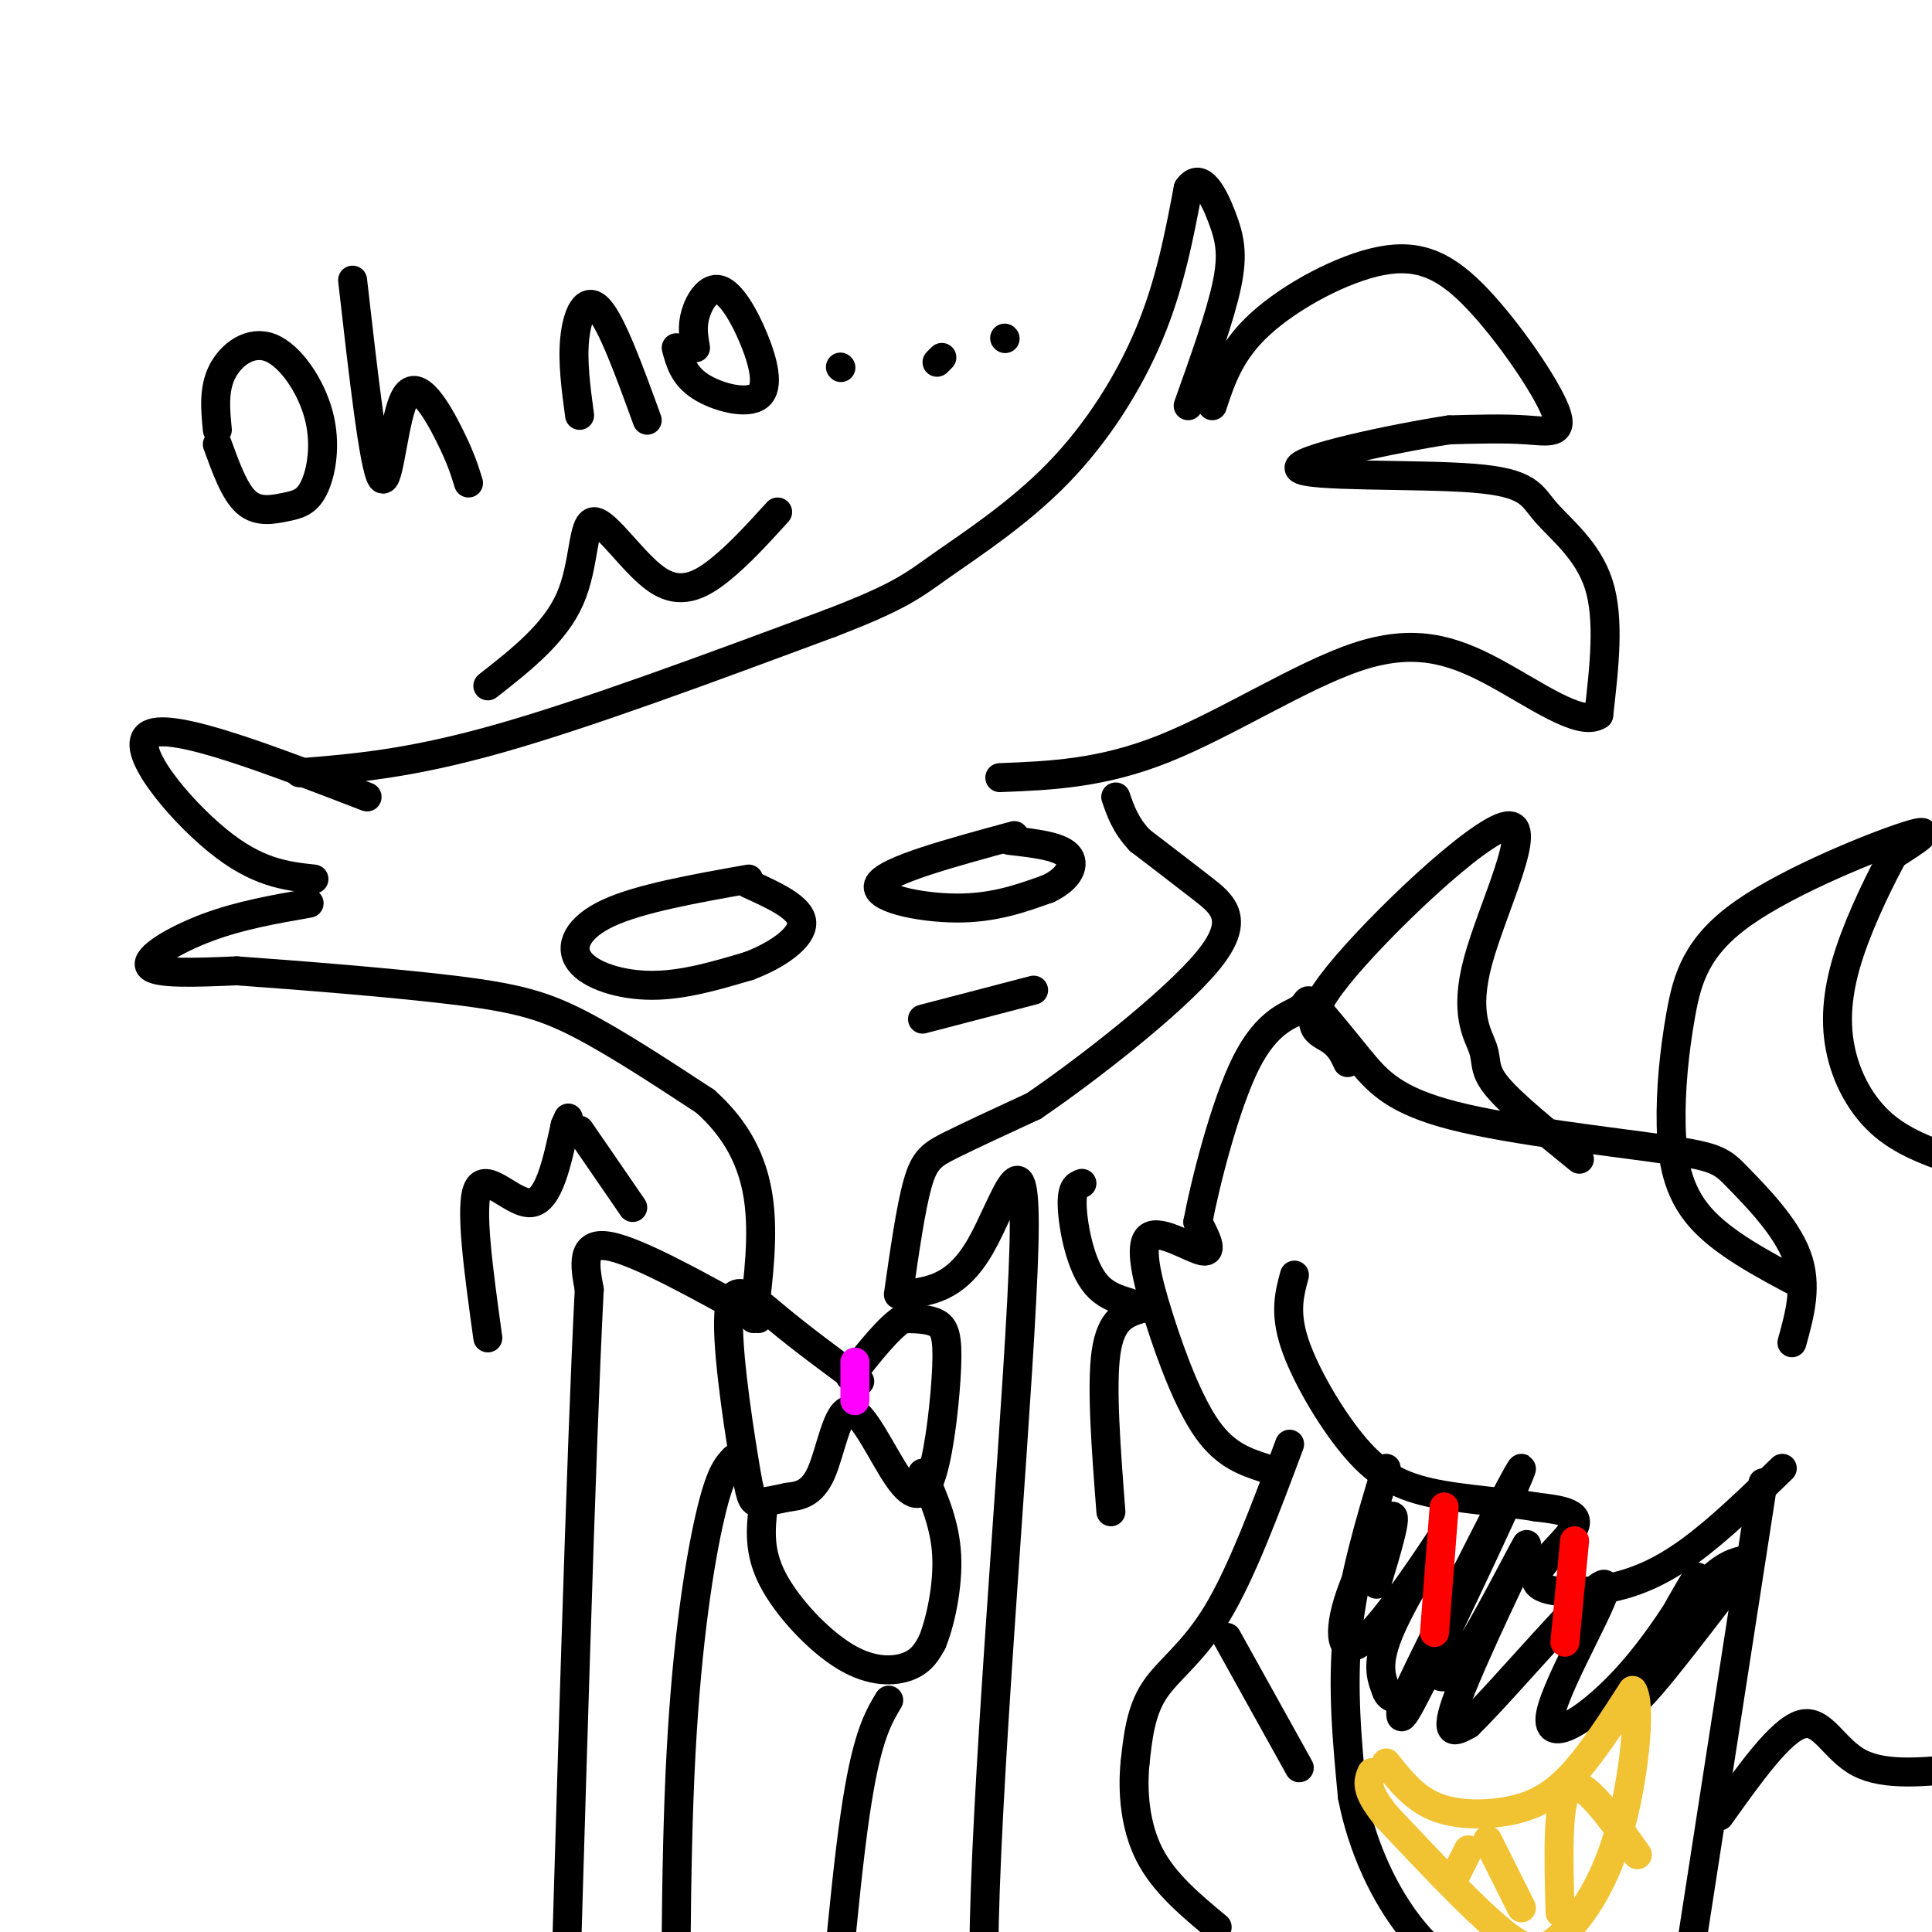 <svg viewBox='0 0 400 400' version='1.1' xmlns='http://www.w3.org/2000/svg' xmlns:xlink='http://www.w3.org/1999/xlink'><g fill='none' stroke='rgb(0,0,0)' stroke-width='6' stroke-linecap='round' stroke-linejoin='round'><path d='M62,160c11.333,-0.917 22.667,-1.833 41,-7c18.333,-5.167 43.667,-14.583 69,-24'/><path d='M172,129c14.707,-5.646 16.973,-7.761 23,-12c6.027,-4.239 15.815,-10.603 24,-19c8.185,-8.397 14.767,-18.828 19,-29c4.233,-10.172 6.116,-20.086 8,-30'/><path d='M246,39c2.667,-3.821 5.333,1.625 7,6c1.667,4.375 2.333,7.679 1,14c-1.333,6.321 -4.667,15.661 -8,25'/><path d='M251,84c1.866,-5.648 3.732,-11.297 10,-17c6.268,-5.703 16.936,-11.462 25,-13c8.064,-1.538 13.522,1.144 20,8c6.478,6.856 13.975,17.884 16,23c2.025,5.116 -1.421,4.319 -6,4c-4.579,-0.319 -10.289,-0.159 -16,0'/><path d='M300,89c-11.485,1.763 -32.196,6.171 -31,8c1.196,1.829 24.300,1.078 36,2c11.700,0.922 11.996,3.518 15,7c3.004,3.482 8.715,7.852 11,15c2.285,7.148 1.142,17.074 0,27'/><path d='M331,148c-3.815,2.604 -13.352,-4.384 -22,-9c-8.648,-4.616 -16.405,-6.858 -28,-3c-11.595,3.858 -27.027,13.817 -40,19c-12.973,5.183 -23.486,5.592 -34,6'/><path d='M76,165c-20.111,-7.756 -40.222,-15.511 -45,-13c-4.778,2.511 5.778,15.289 14,22c8.222,6.711 14.111,7.356 20,8'/><path d='M64,187c-7.133,1.244 -14.267,2.489 -21,5c-6.733,2.511 -13.067,6.289 -12,8c1.067,1.711 9.533,1.356 18,1'/><path d='M49,201c11.726,0.833 32.042,2.417 45,4c12.958,1.583 18.560,3.167 26,7c7.440,3.833 16.720,9.917 26,16'/><path d='M146,228c6.533,5.822 9.867,12.378 11,20c1.133,7.622 0.067,16.311 -1,25'/><path d='M186,268c1.289,-9.000 2.578,-18.000 4,-23c1.422,-5.000 2.978,-6.000 7,-8c4.022,-2.000 10.511,-5.000 17,-8'/><path d='M214,229c10.679,-7.250 28.875,-21.375 36,-30c7.125,-8.625 3.179,-11.750 -1,-15c-4.179,-3.250 -8.589,-6.625 -13,-10'/><path d='M236,174c-3.000,-3.167 -4.000,-6.083 -5,-9'/><path d='M155,182c-11.250,2.000 -22.500,4.000 -29,7c-6.500,3.000 -8.250,7.000 -6,10c2.250,3.000 8.500,5.000 15,5c6.500,0.000 13.250,-2.000 20,-4'/><path d='M155,200c6.044,-2.267 11.156,-5.933 11,-9c-0.156,-3.067 -5.578,-5.533 -11,-8'/><path d='M210,173c-13.178,3.578 -26.356,7.156 -28,10c-1.644,2.844 8.244,4.956 16,5c7.756,0.044 13.378,-1.978 19,-4'/><path d='M217,184c4.378,-2.044 5.822,-5.156 4,-7c-1.822,-1.844 -6.911,-2.422 -12,-3'/><path d='M191,211c0.000,0.000 23.000,-6.000 23,-6'/><path d='M157,273c-12.583,-7.000 -25.167,-14.000 -31,-15c-5.833,-1.000 -4.917,4.000 -4,9'/><path d='M122,267c-1.667,31.833 -3.833,106.917 -6,182'/><path d='M187,268c5.476,-0.613 10.952,-1.226 16,-10c5.048,-8.774 9.667,-25.708 9,0c-0.667,25.708 -6.619,94.060 -8,133c-1.381,38.940 1.810,48.470 5,58'/><path d='M178,286c-5.976,-4.402 -11.952,-8.804 -17,-13c-5.048,-4.196 -9.167,-8.187 -10,-2c-0.833,6.187 1.622,22.550 3,31c1.378,8.450 1.679,8.986 3,9c1.321,0.014 3.660,-0.493 6,-1'/><path d='M163,310c2.285,-0.289 4.999,-0.512 7,-5c2.001,-4.488 3.291,-13.241 6,-13c2.709,0.241 6.839,9.476 10,14c3.161,4.524 5.352,4.336 7,-1c1.648,-5.336 2.751,-15.821 3,-22c0.249,-6.179 -0.358,-8.051 -2,-9c-1.642,-0.949 -4.321,-0.974 -7,-1'/><path d='M187,273c-3.000,1.833 -7.000,6.917 -11,12'/><path d='M101,277c-1.911,-13.778 -3.822,-27.556 -2,-31c1.822,-3.444 7.378,3.444 11,3c3.622,-0.444 5.311,-8.222 7,-16'/><path d='M117,233c1.167,-2.667 0.583,-1.333 0,0'/><path d='M120,234c0.000,0.000 11.000,16.000 11,16'/><path d='M230,313c-1.000,-13.000 -2.000,-26.000 -1,-33c1.000,-7.000 4.000,-8.000 7,-9'/><path d='M236,271c-0.631,-1.631 -5.708,-1.208 -9,-5c-3.292,-3.792 -4.798,-11.798 -5,-16c-0.202,-4.202 0.899,-4.601 2,-5'/><path d='M101,142c6.928,-5.435 13.856,-10.871 17,-18c3.144,-7.129 2.502,-15.952 5,-16c2.498,-0.048 8.134,8.679 13,12c4.866,3.321 8.962,1.234 13,-2c4.038,-3.234 8.019,-7.617 12,-12'/></g>
<g fill='none' stroke='rgb(255,0,255)' stroke-width='6' stroke-linecap='round' stroke-linejoin='round'><path d='M177,290c0.000,0.000 0.000,-8.000 0,-8'/></g>
<g fill='none' stroke='rgb(0,0,0)' stroke-width='6' stroke-linecap='round' stroke-linejoin='round'><path d='M158,312c-0.494,4.619 -0.988,9.238 2,15c2.988,5.762 9.458,12.667 15,16c5.542,3.333 10.155,3.095 13,2c2.845,-1.095 3.923,-3.048 5,-5'/><path d='M193,340c1.667,-4.022 3.333,-11.578 3,-18c-0.333,-6.422 -2.667,-11.711 -5,-17'/><path d='M152,302c-1.467,1.533 -2.933,3.067 -5,12c-2.067,8.933 -4.733,25.267 -6,49c-1.267,23.733 -1.133,54.867 -1,86'/><path d='M184,352c-2.333,3.917 -4.667,7.833 -7,24c-2.333,16.167 -4.667,44.583 -7,73'/><path d='M369,304c-6.493,6.300 -12.986,12.600 -19,17c-6.014,4.400 -11.550,6.901 -18,8c-6.450,1.099 -13.813,0.796 -14,-2c-0.187,-2.796 6.804,-8.085 8,-11c1.196,-2.915 -3.402,-3.458 -8,-4'/><path d='M318,312c-5.442,-0.982 -15.046,-1.439 -22,-3c-6.954,-1.561 -11.257,-4.228 -16,-10c-4.743,-5.772 -9.927,-14.649 -12,-21c-2.073,-6.351 -1.037,-10.175 0,-14'/><path d='M287,304c-3.417,11.333 -6.833,22.667 -8,34c-1.167,11.333 -0.083,22.667 1,34'/><path d='M280,372c2.067,10.667 6.733,20.333 12,27c5.267,6.667 11.133,10.333 17,14'/><path d='M365,307c0.000,0.000 -22.000,142.000 -22,142'/><path d='M267,299c-4.978,13.333 -9.956,26.667 -15,35c-5.044,8.333 -10.156,11.667 -13,16c-2.844,4.333 -3.422,9.667 -4,15'/><path d='M235,365c-0.578,5.889 -0.022,13.111 3,19c3.022,5.889 8.511,10.444 14,15'/><path d='M262,304c-4.089,-1.325 -8.179,-2.651 -12,-8c-3.821,-5.349 -7.375,-14.722 -10,-23c-2.625,-8.278 -4.322,-15.459 -2,-17c2.322,-1.541 8.663,2.560 11,3c2.337,0.440 0.668,-2.780 -1,-6'/><path d='M248,253c1.459,-7.789 5.608,-24.263 10,-33c4.392,-8.737 9.029,-9.737 11,-11c1.971,-1.263 1.278,-2.789 3,-1c1.722,1.789 5.861,6.895 10,12'/><path d='M282,220c3.372,3.968 6.801,7.886 19,11c12.199,3.114 33.167,5.422 44,7c10.833,1.578 11.532,2.425 15,6c3.468,3.575 9.705,9.879 12,16c2.295,6.121 0.647,12.061 -1,18'/><path d='M373,266c-8.167,-4.329 -16.334,-8.657 -21,-14c-4.666,-5.343 -5.830,-11.700 -6,-19c-0.170,-7.300 0.656,-15.544 2,-23c1.344,-7.456 3.208,-14.123 13,-21c9.792,-6.877 27.512,-13.965 34,-16c6.488,-2.035 1.744,0.982 -3,4'/><path d='M392,177c-2.292,4.166 -6.522,12.581 -9,20c-2.478,7.419 -3.206,13.844 -2,20c1.206,6.156 4.344,12.045 9,16c4.656,3.955 10.828,5.978 17,8'/><path d='M279,220c-0.804,-1.773 -1.608,-3.546 -4,-5c-2.392,-1.454 -6.373,-2.589 2,-13c8.373,-10.411 29.100,-30.099 35,-31c5.900,-0.901 -3.027,16.985 -6,28c-2.973,11.015 0.007,15.158 1,18c0.993,2.842 -0.002,4.383 3,8c3.002,3.617 10.001,9.308 17,15'/><path d='M285,328c2.266,-7.548 4.532,-15.096 3,-14c-1.532,1.096 -6.861,10.835 -9,18c-2.139,7.165 -1.089,11.756 4,7c5.089,-4.756 14.216,-18.857 15,-20c0.784,-1.143 -6.776,10.674 -10,18c-3.224,7.326 -2.112,10.163 -1,13'/><path d='M287,350c0.637,2.181 2.730,1.132 3,3c0.270,1.868 -1.282,6.651 5,-6c6.282,-12.651 20.399,-42.737 20,-43c-0.399,-0.263 -15.312,29.296 -21,41c-5.688,11.704 -2.149,5.552 0,3c2.149,-2.552 2.907,-1.504 4,-1c1.093,0.504 2.520,0.465 7,-7c4.480,-7.465 12.014,-22.356 11,-20c-1.014,2.356 -10.575,21.959 -14,31c-3.425,9.041 -0.712,7.521 2,6'/><path d='M304,357c7.519,-7.308 25.317,-28.578 28,-29c2.683,-0.422 -9.748,20.006 -11,27c-1.252,6.994 8.675,0.555 17,-9c8.325,-9.555 15.049,-22.226 13,-19c-2.049,3.226 -12.871,22.350 -13,25c-0.129,2.650 10.436,-11.175 21,-25'/><path d='M359,327c4.000,-4.833 3.500,-4.417 2,-4c-1.500,0.417 -4.000,0.833 -8,5c-4.000,4.167 -9.500,12.083 -15,20'/></g>
<g fill='none' stroke='rgb(255,0,0)' stroke-width='6' stroke-linecap='round' stroke-linejoin='round'><path d='M299,312c0.000,0.000 -2.000,26.000 -2,26'/><path d='M326,319c0.000,0.000 -2.000,21.000 -2,21'/></g>
<g fill='none' stroke='rgb(241,194,50)' stroke-width='6' stroke-linecap='round' stroke-linejoin='round'><path d='M287,365c2.839,3.589 5.679,7.179 10,9c4.321,1.821 10.125,1.875 15,1c4.875,-0.875 8.821,-2.679 13,-7c4.179,-4.321 8.589,-11.161 13,-18'/><path d='M338,350c1.944,2.797 0.305,18.791 -3,30c-3.305,11.209 -8.274,17.633 -12,21c-3.726,3.367 -6.207,3.676 -12,-1c-5.793,-4.676 -14.896,-14.338 -24,-24'/><path d='M287,376c-4.500,-5.500 -3.750,-7.250 -3,-9'/><path d='M301,389c0.000,0.000 3.000,-6.000 3,-6'/><path d='M308,381c0.000,0.000 7.000,14.000 7,14'/><path d='M323,396c-0.333,-12.000 -0.667,-24.000 2,-26c2.667,-2.000 8.333,6.000 14,14'/></g>
<g fill='none' stroke='rgb(0,0,0)' stroke-width='6' stroke-linecap='round' stroke-linejoin='round'><path d='M45,89c-0.407,-4.195 -0.815,-8.390 1,-12c1.815,-3.610 5.852,-6.637 10,-5c4.148,1.637 8.407,7.936 10,14c1.593,6.064 0.520,11.894 -1,15c-1.520,3.106 -3.486,3.490 -6,4c-2.514,0.510 -5.575,1.146 -8,-1c-2.425,-2.146 -4.212,-7.073 -6,-12'/><path d='M73,58c2.214,19.429 4.429,38.857 6,41c1.571,2.143 2.500,-13.000 5,-17c2.500,-4.000 6.571,3.143 9,8c2.429,4.857 3.214,7.429 4,10'/><path d='M120,86c-0.756,-5.578 -1.511,-11.156 -1,-16c0.511,-4.844 2.289,-8.956 5,-6c2.711,2.956 6.356,12.978 10,23'/><path d='M144,72c-0.385,-2.187 -0.771,-4.374 0,-7c0.771,-2.626 2.698,-5.690 5,-5c2.302,0.690 4.978,5.133 7,10c2.022,4.867 3.391,10.156 1,12c-2.391,1.844 -8.540,0.241 -12,-2c-3.460,-2.241 -4.230,-5.121 -5,-8'/><path d='M174,76c0.000,0.000 0.100,0.100 0.1,0.1'/><path d='M194,75c0.000,0.000 1.000,-1.000 1,-1'/><path d='M208,70c0.000,0.000 0.100,0.100 0.1,0.1'/><path d='M356,376c6.333,-8.889 12.667,-17.778 17,-19c4.333,-1.222 6.667,5.222 12,8c5.333,2.778 13.667,1.889 22,1'/><path d='M254,339c0.000,0.000 15.000,27.000 15,27'/></g>
</svg>